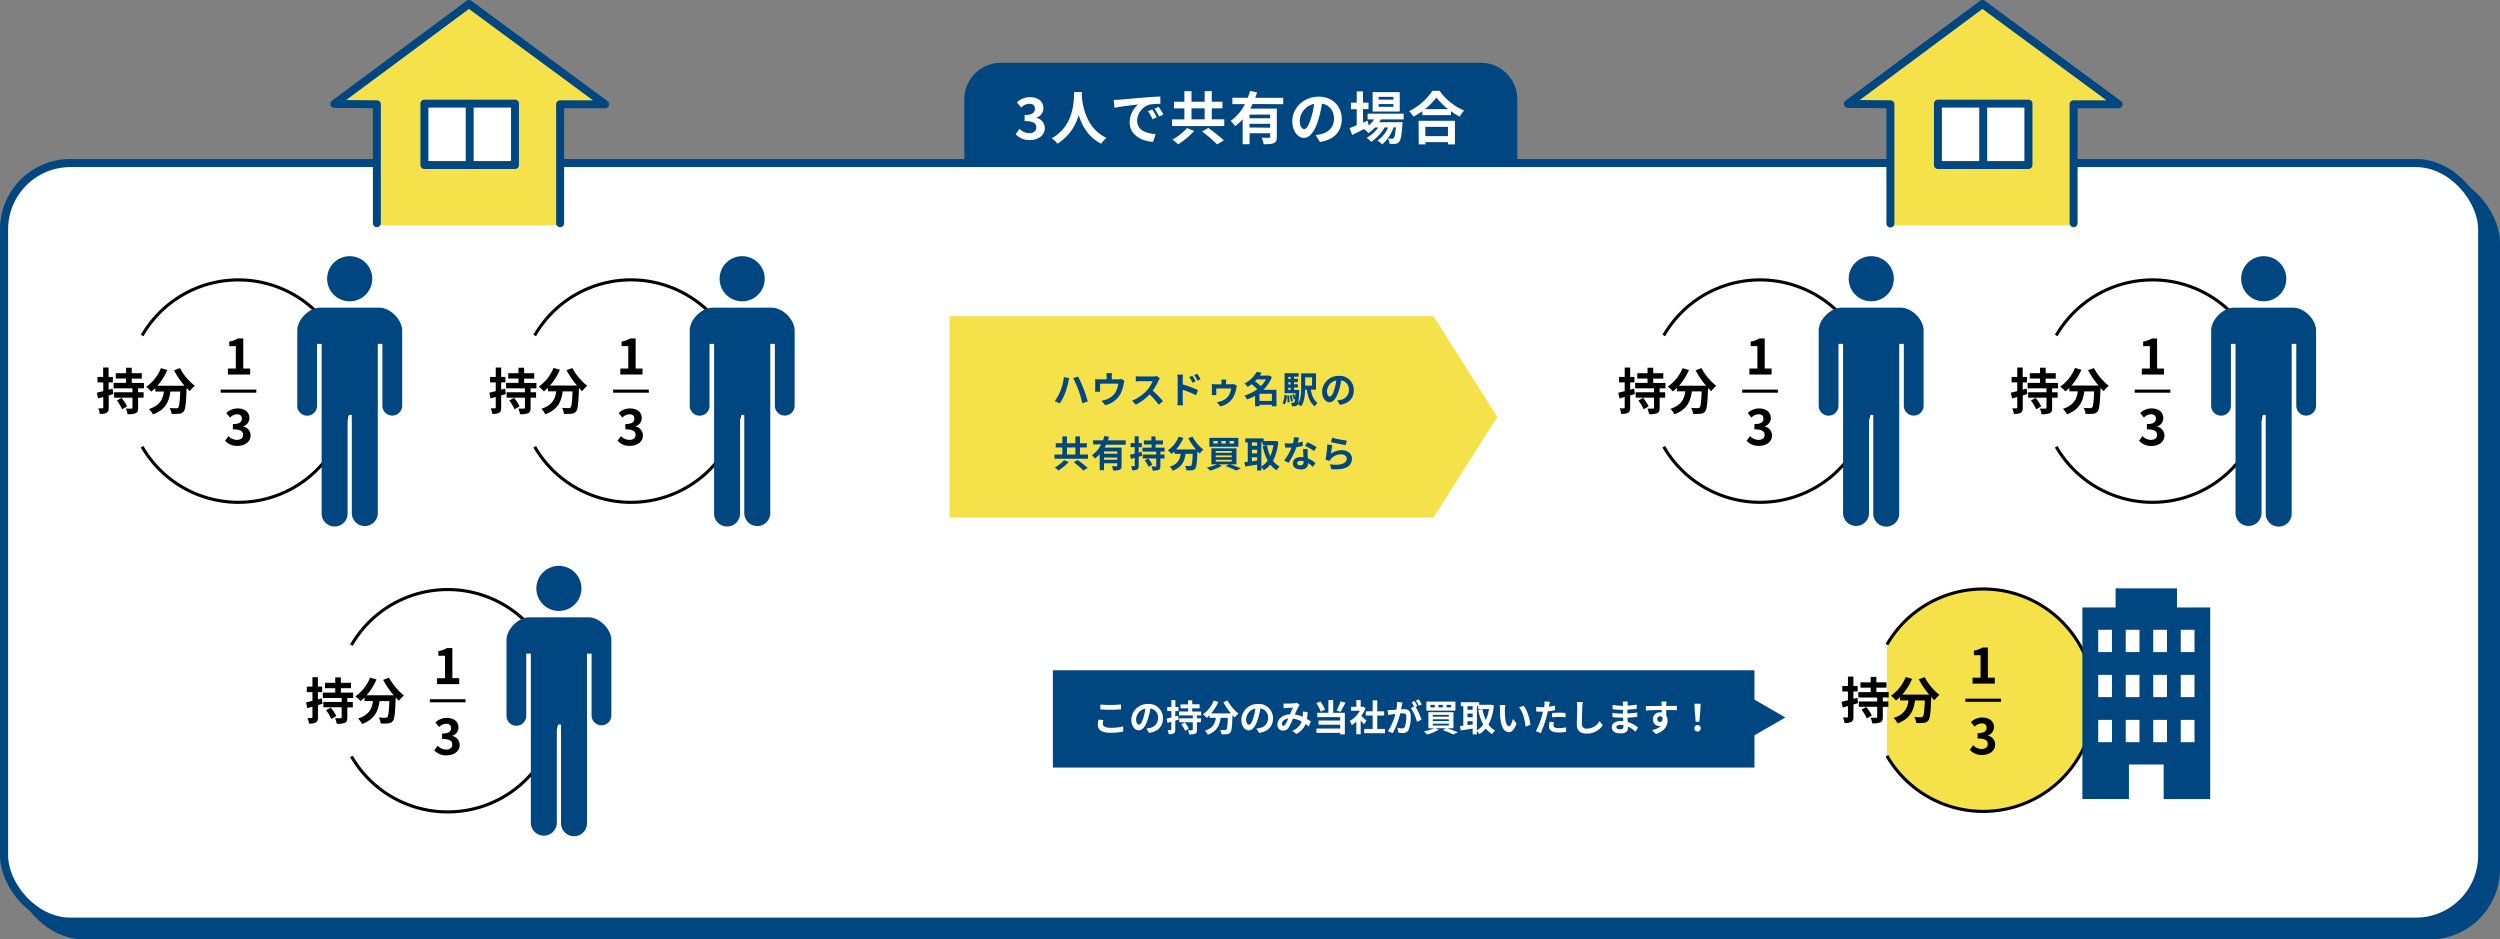<svg xmlns="http://www.w3.org/2000/svg" viewBox="0 0 1090.59 409.8"><rect x="0" y="0" width="1090.59" height="409.8" fill="#808080" stroke="none"/><defs><style>.cls-1,.cls-2{fill:#004680;}.cls-2,.cls-3{stroke:#004680;stroke-width:3.54px;}.cls-2,.cls-3,.cls-6,.cls-7{stroke-miterlimit:10;}.cls-3,.cls-5{fill:#fff;}.cls-4,.cls-7{fill:#f5e149;}.cls-6{fill:none;}.cls-6,.cls-7{stroke:#000;stroke-width:1.36px;}</style></defs><g id="レイヤー_2" data-name="レイヤー 2"><g id="レイヤー_1-2" data-name="レイヤー 1"><path class="cls-1" d="M436.57,27.41H646a15.9,15.9,0,0,1,15.9,15.9V74a0,0,0,0,1,0,0H420.67a0,0,0,0,1,0,0V43.31A15.9,15.9,0,0,1,436.57,27.41Z"/><rect class="cls-2" x="7.77" y="77.08" width="1081.05" height="330.95" rx="28.95"/><rect class="cls-3" x="1.77" y="71.12" width="1081.05" height="330.95" rx="28.95"/><polygon class="cls-4" points="625.35 225.74 414.2 225.74 414.2 137.95 625.35 137.95 653.2 181.85 625.35 225.74"/><path d="M49.43,171.89c-.67.2-1.35.42-2,.61v5.3c0,1.2-.21,1.84-.89,2.25a5.54,5.54,0,0,1-3,.48,9,9,0,0,0-.67-2.4c.8,0,1.54,0,1.81,0s.37-.08.37-.37v-4.6l-2.25.65-.57-2.48,2.82-.7v-3.81H42.54v-2.4H45v-4.1h2.37v4.1h1.86v2.4H47.38V170l1.73-.48Zm10.82-2.48v1.72h2.4v2.36h-2.4v4.44c0,1.31-.24,1.95-1.09,2.34a9,9,0,0,1-3.51.41,11.58,11.58,0,0,0-.74-2.44c1,0,2.11,0,2.44,0s.43-.06.43-.37v-4.4h-8v-2.36h8v-1.72H49.56v-2.36H55v-1.89H50.5V162.8H55v-2.37h2.47v2.37h4.4v2.36h-4.4v1.89H62.8v2.36ZM53,173.57a17.25,17.25,0,0,1,2.44,3.71l-2.2,1.26A17.25,17.25,0,0,0,51,174.73Z"/><path d="M78.48,160.56A25.1,25.1,0,0,0,85,168.32a12.53,12.53,0,0,0-2.21,2.33c-.45-.41-.91-.89-1.39-1.39v.15c-.24,6.58-.5,9.16-1.27,10.07a2.62,2.62,0,0,1-2,1,21,21,0,0,1-3.29.06A6.47,6.47,0,0,0,74,178c1.2.08,2.33.11,2.87.11a1,1,0,0,0,.88-.31c.43-.46.67-2.4.87-7h-4.3c-.54,4.19-2,7.92-7.61,10A8.44,8.44,0,0,0,65,178.44c4.93-1.6,6.06-4.45,6.5-7.64H67.77v-1.52A15.71,15.71,0,0,1,66,170.85a15.8,15.8,0,0,0-2.22-2.1,18.12,18.12,0,0,0,6.43-8.15l2.79.81a26.3,26.3,0,0,1-4.32,6.86H80.49a36.45,36.45,0,0,1-4.56-6.69Z"/><path class="cls-1" d="M464.1,164.48l2.34.48c-.13.47-.32,1.25-.39,1.6a35.9,35.9,0,0,1-1.36,4.82,23.16,23.16,0,0,1-2.35,4.58L460.1,175a20.51,20.51,0,0,0,2.48-4.45A22.86,22.86,0,0,0,464.1,164.48Zm4.06.48,2.13-.69c.66,1.25,1.76,3.72,2.37,5.25s1.41,4,1.86,5.59l-2.37.77a50.87,50.87,0,0,0-1.66-5.65A45.68,45.68,0,0,0,468.16,165Z"/><path class="cls-1" d="M485,164.24v1.24h2.79a3.72,3.72,0,0,0,1.32-.18l1.4.85a9.57,9.57,0,0,0-.32,1.28,15.35,15.35,0,0,1-1.49,4.53,10.17,10.17,0,0,1-6.53,4.8l-1.67-1.92a13,13,0,0,0,2.26-.63,7.77,7.77,0,0,0,3.63-2.73,9.44,9.44,0,0,0,1.43-4.12h-7.94v2.34a11.24,11.24,0,0,0,.05,1.19H477.7a11.8,11.8,0,0,0,.08-1.35v-2.77a10.8,10.8,0,0,0-.08-1.37,14,14,0,0,0,1.63.08h3.43v-1.24a8.1,8.1,0,0,0-.13-1.47h2.46A11.54,11.54,0,0,0,485,164.24Z"/><path class="cls-1" d="M505.37,166a23.42,23.42,0,0,1-2.52,4.4,44.69,44.69,0,0,1,4.47,4.58l-1.83,1.58a36.27,36.27,0,0,0-4-4.53,21.23,21.23,0,0,1-6,4.5l-1.65-1.73a18,18,0,0,0,6.57-4.59,12.52,12.52,0,0,0,2.38-3.92h-5.43c-.67,0-1.55.09-1.88.11v-2.28a16.2,16.2,0,0,0,1.88.12H503a5.77,5.77,0,0,0,1.64-.21l1.32,1A6.58,6.58,0,0,0,505.37,166Z"/><path class="cls-1" d="M513.75,165.35a11.54,11.54,0,0,0-.16-1.94h2.49a18.39,18.39,0,0,0-.14,1.94v2.33a55.41,55.41,0,0,1,6.69,2.5l-.9,2.23a43.08,43.08,0,0,0-5.79-2.39v4.53c0,.45.08,1.57.16,2.23h-2.51a18.58,18.58,0,0,0,.16-2.23Zm7.84,1-1.39.62a14.06,14.06,0,0,0-1.41-2.48l1.34-.56A28.25,28.25,0,0,1,521.59,166.36Zm2.14-.93-1.34.65a14.9,14.9,0,0,0-1.49-2.4l1.33-.62A20.63,20.63,0,0,1,523.73,165.43Z"/><path class="cls-1" d="M534.84,166.79v.85h2.22a3.59,3.59,0,0,0,1.12-.12l1.39.74a7.48,7.48,0,0,0-.24,1.09,13.52,13.52,0,0,1-1.36,4,8.58,8.58,0,0,1-5.6,3.92l-1.58-1.79a13,13,0,0,0,2-.53,6.45,6.45,0,0,0,3.07-2.19,7.12,7.12,0,0,0,1.2-3.3h-6.48v1.88c0,.28,0,.7.05,1h-2c0-.32.06-.72.06-1.08v-2.43c0-.3-.06-.94-.1-1.26.43,0,1,.08,1.54.08h2.74v-.85a5.92,5.92,0,0,0-.12-1.19h2.25A8.28,8.28,0,0,0,534.84,166.79Z"/><path class="cls-1" d="M556.84,177.24h-2v-.64h-5.42v.62h-1.91v-4.54a21,21,0,0,1-3.53,1.57,6.17,6.17,0,0,0-1.11-1.7,17.88,17.88,0,0,0,5.6-2.77,22.28,22.28,0,0,0-2.45-2.21,17.19,17.19,0,0,1-1.77,1.22,6.4,6.4,0,0,0-1.35-1.49,12.8,12.8,0,0,0,5.32-5.09l2.14.4c-.24.42-.51.83-.8,1.25h3.63l.33-.1,1.31.69a14.8,14.8,0,0,1-3.72,5.59h5.72Zm-8.58-11.72c-.26.28-.51.55-.79.82a21.67,21.67,0,0,1,2.55,2.11,12.19,12.19,0,0,0,2.22-2.93Zm6.59,9.37v-3.12h-5.42v3.12Z"/><path class="cls-1" d="M559.46,175.88a7.63,7.63,0,0,0,.85-3.63l1.05.19a8,8,0,0,1-.93,4Zm7.3-5.75s0,.44,0,.64c-.16,3.84-.35,5.37-.73,5.85a1.4,1.4,0,0,1-1,.56,7.91,7.91,0,0,1-1.44,0,4.17,4.17,0,0,0-.4-1.48c.44,0,.81,0,1,0a.46.46,0,0,0,.44-.19,3.71,3.71,0,0,0,.32-1.44l-.5.19a9.18,9.18,0,0,0-.74-2.08l.77-.25a13.51,13.51,0,0,1,.55,1.29c0-.48.06-1,.09-1.69h-4.74v-8.74h6.12v1.53h-2v.93h1.69v1.44h-1.69v.95h1.69v1.42h-1.69v1Zm-4.42,2.39a16,16,0,0,1,.17,2.94l-.88.12a19,19,0,0,0-.11-3ZM562,164.4v.93h1v-.93Zm1,2.37h-1v.95h1Zm-1,3.36h1v-1h-1Zm1.44,2.23a12.53,12.53,0,0,1,.54,2.58l-.85.16a12.93,12.93,0,0,0-.49-2.6Zm8.35-2.39c.47,2.53,1.36,4.69,3,5.77a6.31,6.31,0,0,0-1.24,1.53c-2-1.45-2.94-4-3.47-7.3h-.75c-.05,2.42-.37,5.38-1.68,7.3a6.91,6.91,0,0,0-1.52-.94c1.36-2,1.47-5,1.47-7.33v-6.15h6.48V170Zm-2.42-5.36v3.63h3v-3.63Z"/><path class="cls-1" d="M584.52,176.6l-1.2-1.91a12.9,12.9,0,0,0,1.48-.25,4.34,4.34,0,0,0,3.65-4.29,4,4,0,0,0-3.36-4.23,30.8,30.8,0,0,1-1,4.34c-1,3.23-2.33,5.22-4.08,5.22s-3.25-1.95-3.25-4.66a7.11,7.11,0,0,1,7.35-6.85,6.09,6.09,0,0,1,6.46,6.24C590.61,173.59,588.55,176,584.52,176.6ZM580.11,173c.68,0,1.3-1,2-3.17a24.06,24.06,0,0,0,.85-3.87,5,5,0,0,0-4.07,4.64C578.85,172.23,579.49,173,580.11,173Z"/><path class="cls-1" d="M474.61,198.28v1.85H460v-1.85h3.44V195.2h-2.88v-1.84h2.88v-3h2v3h3.68v-3h2v3h3v1.84h-3v3.08Zm-8.41,3.25a20.78,20.78,0,0,1-4.5,3.73,12.74,12.74,0,0,0-1.57-1.33,14.5,14.5,0,0,0,4.05-3.19Zm-.74-3.25h3.68V195.2h-3.68Zm4.69,2.41a47.22,47.22,0,0,1,4.35,3.45l-1.89,1.12a37.23,37.23,0,0,0-4.21-3.62Z"/><path class="cls-1" d="M482.5,194a12.58,12.58,0,0,1-.64,1.27h7.41v7.91c0,.94-.18,1.45-.83,1.74a7.17,7.17,0,0,1-2.84.32,7.82,7.82,0,0,0-.57-1.84c.81,0,1.74,0,2,0s.36-.1.36-.32v-1h-5.78v3.05h-1.88v-7a11.07,11.07,0,0,1-2.12,1.87,10.65,10.65,0,0,0-1.25-1.45,12.43,12.43,0,0,0,4-4.68h-3.51v-1.79h4.31a17.47,17.47,0,0,0,.63-1.94l2,.45c-.16.5-.32,1-.51,1.49h7.81V194Zm4.91,2.93h-5.78v1h5.78Zm0,3.65v-1h-5.78v1Z"/><path class="cls-1" d="M498.26,198.79l-1.51.45v3.89c0,.88-.16,1.34-.65,1.65a4.15,4.15,0,0,1-2.2.35,6.14,6.14,0,0,0-.49-1.76,11.92,11.92,0,0,0,1.33,0c.19,0,.27-.06.27-.27v-3.38l-1.65.48-.42-1.82,2.07-.51v-2.8H493.2v-1.76H495v-3h1.74v3h1.36v1.76h-1.36v2.35l1.27-.35ZM506.2,197v1.27H508V200H506.2v3.26c0,1-.18,1.43-.8,1.72a6.67,6.67,0,0,1-2.58.3,8.36,8.36,0,0,0-.54-1.79c.72,0,1.55,0,1.79,0s.32,0,.32-.27V200H498.5v-1.73h5.89V197h-6v-1.72h4v-1.4H499v-1.73h3.28v-1.74h1.81v1.74h3.24v1.73h-3.24v1.4h3.94V197ZM500.88,200a12.29,12.29,0,0,1,1.8,2.72l-1.62.93a12.65,12.65,0,0,0-1.68-2.8Z"/><path class="cls-1" d="M520.21,190.47a18.35,18.35,0,0,0,4.76,5.69,8.82,8.82,0,0,0-1.62,1.72c-.34-.31-.67-.66-1-1V197c-.18,4.84-.37,6.73-.93,7.4a2,2,0,0,1-1.46.75,16.25,16.25,0,0,1-2.42,0,4.47,4.47,0,0,0-.62-1.92c.88.06,1.71.08,2.11.08a.74.74,0,0,0,.64-.22c.32-.34.5-1.77.64-5.11h-3.15c-.4,3.07-1.44,5.81-5.59,7.36a6.47,6.47,0,0,0-1.26-1.76c3.62-1.17,4.45-3.26,4.77-5.6h-2.71v-1.12a11.36,11.36,0,0,1-1.28,1.15,11.92,11.92,0,0,0-1.63-1.54,13.24,13.24,0,0,0,4.72-6l2.05.59a18.94,18.94,0,0,1-3.17,5h8.64a27.27,27.27,0,0,1-3.34-4.91Z"/><path class="cls-1" d="M536.66,202.57c1.7.54,3.54,1.25,4.66,1.74l-2.07.95a33.62,33.62,0,0,0-4.49-1.86l1.29-.83h-4.46l1.39.62a20.05,20.05,0,0,1-5.11,2.11,13.23,13.23,0,0,0-1.41-1.39,19.66,19.66,0,0,0,4.45-1.34h-2.46v-7h10.93v7Zm3.57-7.69H527.58V191h12.65Zm-9-2.51h-1.93v1.11h1.93Zm-.9,5.15h7v-.78h-7Zm0,1.93h7v-.8h-7Zm0,1.92h7v-.8h-7Zm4.42-9h-1.94v1.11h1.94Zm3.6,0h-2v1.11h2Z"/><path class="cls-1" d="M557.62,192.58a21.19,21.19,0,0,1-2.3,8.39,8.67,8.67,0,0,0,2.9,2.59,6.68,6.68,0,0,0-1.32,1.57,10.09,10.09,0,0,1-2.75-2.45,11.13,11.13,0,0,1-2.85,2.45,7.12,7.12,0,0,0-1.06-1.39v1.5H548.4v-2.56c-1.84.32-3.71.61-5.18.83l-.37-1.9,1.47-.16V193h-1.09v-1.76h8v1.13h4.78l.32,0Zm-11.49.37v1.52h2.27V193Zm0,4.83h2.27v-1.6h-2.27Zm0,3.44c.74-.09,1.5-.21,2.27-.3v-1.44h-2.27Zm4.11,2.26a8.57,8.57,0,0,0,2.77-2.55,23,23,0,0,1-2.16-6.33l1.83-.37a19.47,19.47,0,0,0,1.47,4.74,18.7,18.7,0,0,0,1.38-4.77H550.8V193h-.56Z"/><path class="cls-1" d="M566.11,193.16a21.75,21.75,0,0,0,2.17-.52l.06,1.86c-.74.19-1.73.4-2.8.56a29.47,29.47,0,0,1-3.43,6.85l-1.93-1a25.2,25.2,0,0,0,3.26-5.65h-.83c-.66,0-1.31,0-2-.06l-.15-1.86a20.42,20.42,0,0,0,2.13.12,14.55,14.55,0,0,0,1.46-.07,13.6,13.6,0,0,0,.43-2.67l2.21.22C566.56,191.47,566.36,192.29,566.11,193.16Zm4.33,4.83c0,.46.06,1.23.09,2a10.4,10.4,0,0,1,3.32,2l-1.08,1.71a13.79,13.79,0,0,0-2.16-1.71v.16c0,1.49-.81,2.64-3.09,2.64-2,0-3.55-.88-3.55-2.64,0-1.57,1.31-2.77,3.54-2.77a10,10,0,0,1,1.1.07c-.06-1.19-.14-2.61-.17-3.59h2A20,20,0,0,0,570.44,198Zm-3.2,5c1.1,0,1.44-.61,1.44-1.49v-.32a6.17,6.17,0,0,0-1.3-.16c-.93,0-1.52.42-1.52,1S566.36,203,567.24,203Zm2.11-8.51,1-1.59a28,28,0,0,1,4,2.18l-1.14,1.68A22.42,22.42,0,0,0,569.35,194.52Z"/><path class="cls-1" d="M580.61,197.93a7.82,7.82,0,0,1,4.72-1.53c2.8,0,4.44,1.73,4.44,3.67,0,2.91-2.31,5.15-9,4.59l-.6-2.09c4.8.65,7.34-.52,7.34-2.55,0-1-1-1.81-2.38-1.81a5.72,5.72,0,0,0-4.45,1.89,4,4,0,0,0-.6.93l-1.84-.46a58.78,58.78,0,0,0,.8-6.69l2.15.3C581,195.06,580.72,197,580.61,197.93Zm6.92-5.72-.48,1.95c-1.62-.2-5.19-1-6.44-1.28l.51-1.92A48.87,48.87,0,0,0,587.53,192.21Z"/><polygon class="cls-4" points="245.29 98.3 245.29 46.41 264.91 46.41 205.51 2.66 146.79 46.25 165.37 46.41 165.37 98.3 245.29 98.3"/><path class="cls-1" d="M244.34,99.11a1.74,1.74,0,0,1-1.73-1.74V45.49a1.73,1.73,0,0,1,1.73-1.73h14.35L204.57,3.89,151,43.64l13.42.12a1.72,1.72,0,0,1,1.71,1.73V97.37a1.73,1.73,0,1,1-3.46,0V47.2l-16.86-.14a1.74,1.74,0,0,1-1-3.13L203.53.34a1.74,1.74,0,0,1,2.06,0L265,44.09a1.73,1.73,0,0,1-1,3.13H246.08V97.37A1.74,1.74,0,0,1,244.34,99.11Z"/><rect class="cls-5" x="185.15" y="45.21" width="39.51" height="26.77"/><path class="cls-1" d="M224.66,73.71H185.15A1.74,1.74,0,0,1,183.41,72V45.21a1.73,1.73,0,0,1,1.74-1.73h39.51a1.72,1.72,0,0,1,1.73,1.73V72A1.73,1.73,0,0,1,224.66,73.71Zm-37.78-3.46h36.05V46.94H186.88Z"/><path class="cls-1" d="M204.9,73.55a1.73,1.73,0,0,1-1.73-1.73V45.72a1.73,1.73,0,1,1,3.46,0v26.1A1.72,1.72,0,0,1,204.9,73.55Z"/><path d="M98.19,192.25l1.5-2a5.16,5.16,0,0,0,3.6,1.65c1.63,0,2.75-.78,2.75-2.13,0-1.53-.94-2.47-4.45-2.47V185c3,0,3.92-1,3.92-2.33s-.78-1.94-2.16-1.94a4.4,4.4,0,0,0-3,1.44l-1.63-2a7.16,7.16,0,0,1,4.84-2c3.12,0,5.23,1.52,5.23,4.23a3.73,3.73,0,0,1-2.68,3.55v.11a4,4,0,0,1,3.2,3.88c0,2.88-2.59,4.56-5.67,4.56A6.83,6.83,0,0,1,98.19,192.25Z"/><path d="M99.41,160.78h3.46V151H100v-2a10.15,10.15,0,0,0,3.75-1.35h2.38v13.13h3v2.59h-9.7Z"/><line class="cls-6" x1="96.26" y1="170.63" x2="111.82" y2="170.63"/><path class="cls-6" d="M62,146.34a48.51,48.51,0,1,1,0,48.55"/><path class="cls-1" d="M152.55,131.44a9.84,9.84,0,1,0-9.84-9.83A9.83,9.83,0,0,0,152.55,131.44Z"/><path class="cls-1" d="M165.47,134.22H139.63c-4.77,0-9.95,5.18-9.95,9.95v33.05a4.32,4.32,0,0,0,8.63,0V150h2v73.77a5.67,5.67,0,1,0,11.33,0V181h1.83v42.81a5.67,5.67,0,0,0,11.34,0V150h2v27.18a4.32,4.32,0,0,0,8.63,0V144.17C175.42,139.4,170.23,134.22,165.47,134.22Z"/><path d="M220.64,171.89c-.67.2-1.35.42-2,.61v5.3c0,1.2-.21,1.84-.89,2.25a5.54,5.54,0,0,1-3,.48,9,9,0,0,0-.67-2.4c.8,0,1.55,0,1.81,0s.37-.08.37-.37v-4.6l-2.25.65-.57-2.48,2.82-.7v-3.81h-2.47v-2.4h2.47v-4.1h2.37v4.1h1.86v2.4h-1.86V170l1.73-.48Zm10.82-2.48v1.72h2.4v2.36h-2.4v4.44c0,1.31-.24,1.95-1.09,2.34a9,9,0,0,1-3.51.41,11.58,11.58,0,0,0-.74-2.44c1,0,2.11,0,2.44,0s.43-.06.43-.37v-4.4h-8v-2.36h8v-1.72h-8.22v-2.36h5.41v-1.89h-4.47V162.8h4.47v-2.37h2.47v2.37h4.4v2.36h-4.4v1.89H234v2.36Zm-7.24,4.16a16.53,16.53,0,0,1,2.44,3.71l-2.2,1.26a17.25,17.25,0,0,0-2.29-3.81Z"/><path d="M249.69,160.56a25.1,25.1,0,0,0,6.48,7.76,12.53,12.53,0,0,0-2.21,2.33c-.45-.41-.91-.89-1.39-1.39v.15c-.24,6.58-.5,9.16-1.27,10.07a2.62,2.62,0,0,1-2,1,21,21,0,0,1-3.29.06,6.32,6.32,0,0,0-.85-2.61c1.2.08,2.33.11,2.88.11a1,1,0,0,0,.87-.31c.43-.46.67-2.4.87-7h-4.3c-.54,4.19-2,7.92-7.61,10a8.44,8.44,0,0,0-1.72-2.39c4.93-1.6,6.06-4.45,6.5-7.64H239v-1.52a16.74,16.74,0,0,1-1.75,1.57,15.8,15.8,0,0,0-2.22-2.1,18.12,18.12,0,0,0,6.43-8.15l2.79.81a26,26,0,0,1-4.32,6.86H251.7a36.45,36.45,0,0,1-4.56-6.69Z"/><path d="M269.4,192.25l1.5-2a5.16,5.16,0,0,0,3.6,1.65c1.63,0,2.75-.78,2.75-2.13,0-1.53-.94-2.47-4.45-2.47V185c3,0,3.92-1,3.92-2.33s-.78-1.94-2.16-1.94a4.4,4.4,0,0,0-3.05,1.44l-1.63-2a7.16,7.16,0,0,1,4.84-2c3.12,0,5.23,1.52,5.23,4.23a3.73,3.73,0,0,1-2.68,3.55v.11a4,4,0,0,1,3.2,3.88c0,2.88-2.59,4.56-5.67,4.56A6.83,6.83,0,0,1,269.4,192.25Z"/><path d="M270.62,160.78h3.46V151h-2.92v-2a10.15,10.15,0,0,0,3.75-1.35h2.38v13.13h3v2.59h-9.7Z"/><line class="cls-6" x1="267.47" y1="170.63" x2="283.04" y2="170.63"/><path class="cls-6" d="M233.25,146.34a48.52,48.52,0,1,1,0,48.55"/><path class="cls-1" d="M323.76,131.44a9.84,9.84,0,1,0-9.84-9.83A9.83,9.83,0,0,0,323.76,131.44Z"/><path class="cls-1" d="M336.68,134.22H310.84c-4.76,0-9.95,5.18-9.95,9.95v33.05a4.32,4.32,0,0,0,8.63,0V150h2v73.77a5.67,5.67,0,1,0,11.33,0V181h1.83v42.81a5.67,5.67,0,0,0,11.34,0V150h2v27.18a4.32,4.32,0,0,0,8.63,0V144.17C346.63,139.4,341.44,134.22,336.68,134.22Z"/><path d="M140.7,307c-.68.19-1.36.41-2,.61v5.3c0,1.19-.22,1.83-.9,2.24a5.42,5.42,0,0,1-3,.48,9,9,0,0,0-.68-2.4,14,14,0,0,0,1.81,0c.26,0,.37-.08.37-.37v-4.6l-2.25.66-.56-2.49,2.81-.7v-3.81h-2.46v-2.4h2.46v-4.1h2.38v4.1h1.85v2.4h-1.85v3.2l1.72-.48Zm10.81-2.49v1.72h2.4v2.36h-2.4V313c0,1.3-.24,1.94-1.09,2.33a9,9,0,0,1-3.51.41,11.58,11.58,0,0,0-.74-2.44c1,.05,2.11.05,2.44,0s.44-.06.44-.37v-4.4h-8V306.2h8v-1.72h-8.22v-2.35h5.41v-1.9h-4.48v-2.36h4.48V295.5h2.46v2.37h4.4v2.36h-4.4v1.9h5.36v2.35Zm-7.24,4.17a16.49,16.49,0,0,1,2.44,3.7l-2.2,1.27a16.92,16.92,0,0,0-2.29-3.82Z"/><path d="M169.74,295.63a25.12,25.12,0,0,0,6.48,7.76,12.46,12.46,0,0,0-2.2,2.33c-.46-.41-.92-.89-1.4-1.39v.15c-.24,6.59-.5,9.16-1.26,10.07a2.65,2.65,0,0,1-2,1,20.93,20.93,0,0,1-3.29.06,6.17,6.17,0,0,0-.85-2.61c1.2.09,2.33.11,2.88.11a1,1,0,0,0,.87-.31c.44-.46.68-2.4.87-6.95h-4.29c-.55,4.18-2,7.91-7.61,10a8.66,8.66,0,0,0-1.73-2.4c4.93-1.59,6.07-4.45,6.5-7.63H159v-1.53a16.74,16.74,0,0,1-1.75,1.57,15.17,15.17,0,0,0-2.22-2.09,18.15,18.15,0,0,0,6.43-8.16l2.79.81a26.33,26.33,0,0,1-4.31,6.87h11.77a37.38,37.38,0,0,1-4.56-6.7Z"/><path d="M189.45,327.33l1.5-2a5.13,5.13,0,0,0,3.6,1.66c1.64,0,2.75-.79,2.75-2.14,0-1.53-.94-2.47-4.45-2.47V320c3,0,3.93-1,3.93-2.33s-.79-1.94-2.16-1.94a4.38,4.38,0,0,0-3.05,1.44l-1.64-2a7.19,7.19,0,0,1,4.84-2c3.12,0,5.23,1.53,5.23,4.23a3.73,3.73,0,0,1-2.68,3.55v.11a4,4,0,0,1,3.21,3.88c0,2.88-2.6,4.56-5.67,4.56A6.88,6.88,0,0,1,189.45,327.33Z"/><path d="M190.67,295.85h3.47v-9.79h-2.92v-2a10.47,10.47,0,0,0,3.75-1.36h2.37v13.13h3v2.6h-9.7Z"/><line class="cls-6" x1="187.52" y1="305.7" x2="203.09" y2="305.7"/><path class="cls-6" d="M153.31,281.41a48.5,48.5,0,1,1,0,48.56"/><path class="cls-1" d="M243.81,266.51a9.83,9.83,0,1,0-9.83-9.83A9.83,9.83,0,0,0,243.81,266.51Z"/><path class="cls-1" d="M256.73,269.29H230.89c-4.76,0-9.94,5.18-9.94,9.95v33.05a4.31,4.31,0,1,0,8.62,0V285.12h2v73.76a5.67,5.67,0,0,0,11.34,0V316.07h1.83v42.81a5.67,5.67,0,1,0,11.33,0V285.12h2v27.17a4.32,4.32,0,0,0,8.63,0V279.24C266.68,274.47,261.5,269.29,256.73,269.29Z"/><polygon class="cls-4" points="905.54 98.3 905.54 46.41 925.15 46.41 865.76 2.66 807.04 46.25 825.61 46.41 825.61 98.3 905.54 98.3"/><path class="cls-1" d="M904.59,99.11a1.74,1.74,0,0,1-1.74-1.74V45.49a1.73,1.73,0,0,1,1.74-1.73h14.34L864.81,3.89,811.27,43.64l13.41.12a1.73,1.73,0,0,1,1.72,1.73V97.37a1.74,1.74,0,1,1-3.47,0V47.2l-16.86-.14a1.74,1.74,0,0,1-1-3.13L863.78.34a1.74,1.74,0,0,1,2.06,0l59.39,43.75a1.75,1.75,0,0,1,.62,1.94,1.73,1.73,0,0,1-1.65,1.19H906.32V97.37A1.74,1.74,0,0,1,904.59,99.11Z"/><rect class="cls-5" x="845.39" y="45.21" width="39.51" height="26.77"/><path class="cls-1" d="M884.9,73.71H845.39A1.73,1.73,0,0,1,843.66,72V45.21a1.72,1.72,0,0,1,1.73-1.73H884.9a1.72,1.72,0,0,1,1.73,1.73V72A1.73,1.73,0,0,1,884.9,73.71Zm-37.78-3.46h36V46.94h-36Z"/><path class="cls-1" d="M865.15,73.55a1.73,1.73,0,0,1-1.74-1.73V45.72a1.74,1.74,0,0,1,3.47,0v26.1A1.73,1.73,0,0,1,865.15,73.55Z"/><path class="cls-7" d="M823.15,281.18a48.51,48.51,0,1,1,0,48.55"/><path d="M713.19,171.89c-.68.2-1.36.42-2.05.61v5.3c0,1.2-.22,1.84-.9,2.25a5.54,5.54,0,0,1-3,.48,8.61,8.61,0,0,0-.67-2.4c.81,0,1.55,0,1.81,0s.37-.08.37-.37v-4.6l-2.25.65-.56-2.48,2.81-.7v-3.81H706.3v-2.4h2.46v-4.1h2.38v4.1H713v2.4h-1.85V170l1.72-.48ZM724,169.41v1.72h2.4v2.36H724v4.44c0,1.31-.24,1.95-1.09,2.34a9,9,0,0,1-3.51.41,11.58,11.58,0,0,0-.74-2.44c1,0,2.11,0,2.44,0s.44-.06.44-.37v-4.4h-8v-2.36h8v-1.72h-8.22v-2.36h5.4v-1.89h-4.47V162.8h4.47v-2.37h2.47v2.37h4.4v2.36h-4.4v1.89h5.36v2.36Zm-7.24,4.16a16.53,16.53,0,0,1,2.44,3.71l-2.2,1.26a16.87,16.87,0,0,0-2.29-3.81Z"/><path d="M742.23,160.56a25.24,25.24,0,0,0,6.48,7.76,12.16,12.16,0,0,0-2.2,2.33c-.46-.41-.92-.89-1.4-1.39v.15c-.24,6.58-.5,9.16-1.26,10.07a2.65,2.65,0,0,1-2,1,20.93,20.93,0,0,1-3.29.06,6.17,6.17,0,0,0-.85-2.61c1.2.08,2.33.11,2.88.11a1,1,0,0,0,.87-.31c.44-.46.68-2.4.87-7h-4.29c-.55,4.19-2,7.92-7.61,10a8.48,8.48,0,0,0-1.73-2.39c4.93-1.6,6.07-4.45,6.5-7.64h-3.68v-1.52a16.74,16.74,0,0,1-1.75,1.57,15.8,15.8,0,0,0-2.22-2.1A18.12,18.12,0,0,0,734,160.6l2.79.81a26,26,0,0,1-4.32,6.86h11.78a37,37,0,0,1-4.56-6.69Z"/><path d="M761.94,192.25l1.5-2a5.16,5.16,0,0,0,3.6,1.65c1.64,0,2.75-.78,2.75-2.13,0-1.53-.94-2.47-4.45-2.47V185c3,0,3.93-1,3.93-2.33s-.79-1.94-2.16-1.94a4.4,4.4,0,0,0-3.06,1.44l-1.63-2a7.18,7.18,0,0,1,4.84-2c3.12,0,5.23,1.52,5.23,4.23a3.73,3.73,0,0,1-2.68,3.55v.11a4,4,0,0,1,3.21,3.88c0,2.88-2.6,4.56-5.67,4.56A6.85,6.85,0,0,1,761.94,192.25Z"/><path d="M763.16,160.78h3.47V151h-2.92v-2a10.29,10.29,0,0,0,3.75-1.35h2.37v13.13h3v2.59h-9.7Z"/><line class="cls-6" x1="760.01" y1="170.63" x2="775.58" y2="170.63"/><path class="cls-6" d="M725.8,146.34a48.51,48.51,0,1,1,0,48.55"/><path class="cls-1" d="M816.3,131.44a9.84,9.84,0,1,0-9.83-9.83A9.84,9.84,0,0,0,816.3,131.44Z"/><path class="cls-1" d="M829.22,134.22H803.38c-4.76,0-10,5.18-10,9.95v33.05a4.32,4.32,0,0,0,8.63,0V150h2v73.77a5.67,5.67,0,1,0,11.34,0V181h1.83v42.81a5.67,5.67,0,1,0,11.33,0V150h2v27.18a4.32,4.32,0,0,0,8.63,0V144.17C839.17,139.4,834,134.22,829.22,134.22Z"/><path d="M884.4,171.89c-.68.2-1.36.42-2,.61v5.3c0,1.2-.22,1.84-.9,2.25a5.52,5.52,0,0,1-3,.48,9,9,0,0,0-.68-2.4c.81,0,1.55,0,1.81,0s.37-.08.37-.37v-4.6l-2.25.65-.56-2.48,2.81-.7v-3.81h-2.46v-2.4H880v-4.1h2.38v4.1h1.85v2.4h-1.85V170l1.72-.48Zm10.81-2.48v1.72h2.4v2.36h-2.4v4.44c0,1.31-.24,1.95-1.09,2.34a9,9,0,0,1-3.51.41,11.58,11.58,0,0,0-.74-2.44c1,0,2.12,0,2.44,0s.44-.06.44-.37v-4.4h-8v-2.36h8v-1.72h-8.22v-2.36h5.41v-1.89h-4.47V162.8h4.47v-2.37h2.46v2.37h4.4v2.36h-4.4v1.89h5.36v2.36ZM888,173.57a16.53,16.53,0,0,1,2.44,3.71l-2.2,1.26a16.87,16.87,0,0,0-2.29-3.81Z"/><path d="M913.44,160.56a25.24,25.24,0,0,0,6.48,7.76,12.16,12.16,0,0,0-2.2,2.33c-.46-.41-.92-.89-1.4-1.39v.15c-.24,6.58-.5,9.16-1.26,10.07a2.65,2.65,0,0,1-2,1,20.93,20.93,0,0,1-3.29.06,6.17,6.17,0,0,0-.85-2.61c1.2.08,2.33.11,2.88.11a1,1,0,0,0,.87-.31c.44-.46.68-2.4.87-7h-4.29c-.55,4.19-2,7.92-7.61,10a8.48,8.48,0,0,0-1.73-2.39c4.93-1.6,6.07-4.45,6.5-7.64h-3.68v-1.52a16.74,16.74,0,0,1-1.75,1.57,15.8,15.8,0,0,0-2.22-2.1,18.12,18.12,0,0,0,6.43-8.15l2.79.81a26,26,0,0,1-4.32,6.86h11.78a37,37,0,0,1-4.56-6.69Z"/><path d="M933.15,192.25l1.5-2a5.16,5.16,0,0,0,3.6,1.65c1.64,0,2.75-.78,2.75-2.13,0-1.53-.94-2.47-4.45-2.47V185c3,0,3.93-1,3.93-2.33s-.79-1.94-2.16-1.94a4.4,4.4,0,0,0-3.06,1.44l-1.63-2a7.18,7.18,0,0,1,4.84-2c3.12,0,5.23,1.52,5.23,4.23A3.73,3.73,0,0,1,941,186v.11a4,4,0,0,1,3.21,3.88c0,2.88-2.6,4.56-5.67,4.56A6.85,6.85,0,0,1,933.15,192.25Z"/><path d="M934.37,160.78h3.47V151h-2.92v-2a10.29,10.29,0,0,0,3.75-1.35H941v13.13h3v2.59h-9.7Z"/><line class="cls-6" x1="931.22" y1="170.63" x2="946.79" y2="170.63"/><path class="cls-6" d="M897,146.34a48.51,48.51,0,1,1,0,48.55"/><path class="cls-1" d="M987.51,131.44a9.84,9.84,0,1,0-9.83-9.83A9.83,9.83,0,0,0,987.51,131.44Z"/><path class="cls-1" d="M1000.43,134.22H974.59c-4.76,0-10,5.18-10,9.95v33.05a4.32,4.32,0,0,0,8.63,0V150h2v73.77a5.67,5.67,0,0,0,11.34,0V181h1.83v42.81a5.67,5.67,0,1,0,11.33,0V150h2v27.18a4.32,4.32,0,0,0,8.63,0V144.17C1010.38,139.4,1005.2,134.22,1000.43,134.22Z"/><path d="M810.54,306.73c-.68.2-1.36.42-2,.61v5.3c0,1.2-.22,1.83-.9,2.25a5.52,5.52,0,0,1-3,.48,8.8,8.8,0,0,0-.68-2.4c.81,0,1.55,0,1.81,0s.37-.09.37-.37V308l-2.25.65-.56-2.48,2.81-.7v-3.82h-2.46v-2.4h2.46v-4.1h2.38v4.1h1.85v2.4h-1.85v3.21l1.72-.48Zm10.81-2.48V306h2.4v2.35h-2.4v4.45c0,1.31-.24,1.94-1.09,2.33a9,9,0,0,1-3.51.42,11.41,11.41,0,0,0-.74-2.44c1,0,2.11,0,2.44,0s.44-.07.44-.37v-4.41h-8V306h8v-1.72h-8.22v-2.36h5.4V300h-4.46v-2.35h4.46v-2.38h2.47v2.38h4.4V300h-4.4v1.9h5.36v2.36Zm-7.24,4.16a16.53,16.53,0,0,1,2.44,3.71l-2.2,1.26a16.66,16.66,0,0,0-2.29-3.81Z"/><path d="M839.58,295.39a25.12,25.12,0,0,0,6.48,7.76,12.52,12.52,0,0,0-2.2,2.34c-.46-.42-.92-.9-1.4-1.4v.16c-.24,6.58-.5,9.15-1.26,10.07a2.64,2.64,0,0,1-2,1,22,22,0,0,1-3.29.07,6.17,6.17,0,0,0-.85-2.62c1.2.09,2.33.11,2.88.11a1,1,0,0,0,.87-.3c.44-.46.68-2.4.87-7H835.4c-.55,4.19-2,7.92-7.61,10a8.66,8.66,0,0,0-1.73-2.4c4.93-1.59,6.07-4.45,6.5-7.63h-3.68v-1.53a15.68,15.68,0,0,1-1.75,1.57,16.33,16.33,0,0,0-2.22-2.09,18.12,18.12,0,0,0,6.43-8.15l2.79.8a25.94,25.94,0,0,1-4.32,6.87h11.78a37,37,0,0,1-4.56-6.69Z"/><path d="M859.29,327.09l1.5-2a5.13,5.13,0,0,0,3.6,1.66c1.64,0,2.75-.78,2.75-2.14,0-1.52-.94-2.46-4.45-2.46v-2.31c3,0,3.93-1,3.93-2.34s-.79-1.94-2.16-1.94a4.4,4.4,0,0,0-3.05,1.44l-1.64-2a7.19,7.19,0,0,1,4.84-2c3.12,0,5.23,1.53,5.23,4.23a3.74,3.74,0,0,1-2.68,3.56v.11a4,4,0,0,1,3.21,3.88c0,2.88-2.6,4.56-5.67,4.56A6.85,6.85,0,0,1,859.29,327.09Z"/><path d="M860.51,295.62H864v-9.79h-2.92v-2a10.47,10.47,0,0,0,3.75-1.35h2.37v13.13h3v2.59h-9.7Z"/><line class="cls-6" x1="857.36" y1="305.46" x2="872.93" y2="305.46"/><path class="cls-5" d="M443.07,58.52l1.73-2.32a5.9,5.9,0,0,0,4.12,1.9c1.88,0,3.15-.9,3.15-2.45,0-1.75-1.07-2.82-5.1-2.82V50.18c3.4,0,4.5-1.13,4.5-2.68s-.9-2.22-2.47-2.22a5,5,0,0,0-3.5,1.65l-1.88-2.25a8.24,8.24,0,0,1,5.55-2.3c3.57,0,6,1.75,6,4.85a4.28,4.28,0,0,1-3.07,4.07v.13a4.53,4.53,0,0,1,3.67,4.45c0,3.29-3,5.22-6.5,5.22A7.86,7.86,0,0,1,443.07,58.52Z"/><path class="cls-5" d="M472,40.15c0,.4-.05.9-.08,1.43.2,3.45,1.45,14.22,10.78,18.59a9.61,9.61,0,0,0-2.3,2.53c-5.65-2.8-8.45-8-9.85-12.55a21.34,21.34,0,0,1-9.25,12.55,10.24,10.24,0,0,0-2.5-2.38c10-5.52,9.62-16.87,9.8-20.17Z"/><path class="cls-5" d="M488.32,43.48c2.1-.18,6.22-.55,10.8-.93,2.57-.22,5.3-.37,7.07-.45l0,3.2a27,27,0,0,0-4.83.35,7.61,7.61,0,0,0-5.3,7c0,4.12,3.85,5.6,8.1,5.82L503,61.9c-5.25-.35-10.2-3.15-10.2-8.57a10,10,0,0,1,3.72-7.73c-2.35.25-7.44.8-10.34,1.43l-.33-3.43C486.87,43.58,487.85,43.53,488.32,43.48Zm16.32,7.67-1.9.85a18.94,18.94,0,0,0-1.95-3.47l1.85-.78A29.94,29.94,0,0,1,504.64,51.15Zm2.9-1.22-1.87.9a22.45,22.45,0,0,0-2.05-3.38l1.82-.85A35.32,35.32,0,0,1,507.54,49.93Z"/><path class="cls-5" d="M534.07,52.05V55H511.3v-2.9h5.37v-4.8h-4.5V44.38h4.5V39.75h3.1v4.63h5.75V39.75h3.1v4.63h4.67v2.87h-4.67v4.8Zm-13.15,5.07a31.27,31.27,0,0,1-7,5.83,21.28,21.28,0,0,0-2.45-2.08,22.41,22.41,0,0,0,6.32-5Zm-1.15-5.07h5.75v-4.8h-5.75Zm7.32,3.77a72.09,72.09,0,0,1,6.8,5.38L530.94,63a58.68,58.68,0,0,0-6.57-5.65Z"/><path class="cls-5" d="M546.4,45.38c-.3.67-.63,1.32-1,2H557V59.7c0,1.47-.28,2.27-1.3,2.72s-2.4.5-4.43.5a11.91,11.91,0,0,0-.9-2.87c1.28.07,2.73.07,3.15.07s.58-.15.58-.5v-1.5h-9V62.9H542.1V52A18.27,18.27,0,0,1,538.8,55a17.45,17.45,0,0,0-1.95-2.27,19.44,19.44,0,0,0,6.22-7.3H537.6v-2.8h6.72a25.34,25.34,0,0,0,1-3l3.07.7c-.25.78-.5,1.55-.8,2.33h12.2v2.8ZM554.07,50h-9v1.6h9Zm0,5.7V54h-9v1.62Z"/><path class="cls-5" d="M575.79,61.92l-1.87-3a19,19,0,0,0,2.32-.4c3.2-.75,5.7-3,5.7-6.7,0-3.45-1.87-6-5.25-6.6a49.69,49.69,0,0,1-1.5,6.78c-1.49,5-3.65,8.14-6.37,8.14s-5.07-3.05-5.07-7.27c0-5.77,5-10.7,11.47-10.7,6.2,0,10.1,4.3,10.1,9.75C585.32,57.22,582.09,61,575.79,61.92Zm-6.87-5.6c1.05,0,2-1.57,3.05-4.94a37.64,37.64,0,0,0,1.32-6.05A7.86,7.86,0,0,0,567,52.58C567,55.1,568,56.32,568.92,56.32Z"/><path class="cls-5" d="M602.37,52.1c-.2.4-.45.8-.7,1.2h10.15s0,.68-.05,1c-.35,4.87-.75,6.87-1.43,7.59a2.28,2.28,0,0,1-1.65.85,15.07,15.07,0,0,1-2.52,0,5.81,5.81,0,0,0-.68-2.32c.8.07,1.45.07,1.78.07a.87.87,0,0,0,.75-.27c.35-.38.65-1.65.92-4.67h-1A17.91,17.91,0,0,1,603,63a8.3,8.3,0,0,0-2.1-1.65,13.79,13.79,0,0,0,4.65-5.74H604a19.23,19.23,0,0,1-5.84,6.27,8.65,8.65,0,0,0-2-1.75,15.15,15.15,0,0,0,5.09-4.52h-1.47A15.63,15.63,0,0,1,597,58.07a10.8,10.8,0,0,0-2-1.75c-1.8.9-3.6,1.8-5.13,2.55l-1.1-3,3.08-1.23v-7h-2.5V44.8h2.5V39.88h2.75V44.8H597v2.8H594.6v5.9l2-.87.52,2.12a12.08,12.08,0,0,0,2.3-2.65H596.6V49.6h15.72v2.5Zm8.25-3.45H598.79V40.2h11.83Zm-2.75-6.4h-6.45v1.2h6.45Zm0,3.15h-6.45v1.2h6.45Z"/><path class="cls-5" d="M628,39.6a25,25,0,0,0,10.7,8.6,14.59,14.59,0,0,0-1.93,2.68,30.34,30.34,0,0,1-3.82-2.38v1.73H620.47V48.48a35.51,35.51,0,0,1-3.87,2.45,12.2,12.2,0,0,0-1.88-2.43,26.48,26.48,0,0,0,10.18-8.9Zm-9.15,13.1h15.85V63h-3V62h-9.87V63h-2.93Zm12.87-5.1a27.33,27.33,0,0,1-5.12-5.07,25.63,25.63,0,0,1-5,5.07Zm-9.94,7.73V59.4h9.87V55.33Z"/><rect class="cls-1" x="459.3" y="292.4" width="306.06" height="42.44"/><path class="cls-5" d="M481.08,315.74c0,1,1,1.76,3.29,1.76a21.93,21.93,0,0,0,5.61-.64l0,2.26a24.35,24.35,0,0,1-5.55.55c-3.67,0-5.51-1.24-5.51-3.43a10.35,10.35,0,0,1,.32-2.31l2.1.2A5.86,5.86,0,0,0,481.08,315.74Zm3.29-8.21c1.58,0,3.4-.09,4.64-.22v2.13c-1.12.09-3.11.19-4.63.19-1.68,0-3.07-.07-4.37-.18v-2.11A41.59,41.59,0,0,0,484.37,307.53Z"/><path class="cls-5" d="M501.26,319.73l-1.2-1.91a12.73,12.73,0,0,0,1.49-.25,4.34,4.34,0,0,0,3.65-4.29,4,4,0,0,0-3.36-4.23,33.89,33.89,0,0,1-1,4.34c-1,3.23-2.34,5.22-4.08,5.22s-3.25-1.95-3.25-4.66a7.11,7.11,0,0,1,7.34-6.85,6.1,6.1,0,0,1,6.47,6.24C507.36,316.72,505.3,319.1,501.26,319.73Zm-4.4-3.59c.67,0,1.3-1,1.95-3.17a23,23,0,0,0,.85-3.87,5,5,0,0,0-4.06,4.64C495.6,315.36,496.24,316.14,496.86,316.14Z"/><path class="cls-5" d="M514.2,313.92l-1.5.45v3.89c0,.88-.16,1.34-.66,1.65a4.09,4.09,0,0,1-2.19.35,6.52,6.52,0,0,0-.5-1.76,11.91,11.91,0,0,0,1.33,0c.2,0,.28-.06.28-.27v-3.38l-1.65.48-.42-1.82L511,313v-2.8h-1.81v-1.77H511v-3h1.74v3h1.36v1.77H512.7v2.35l1.26-.35Zm7.94-1.83v1.27h1.76v1.73h-1.76v3.26c0,1-.17,1.43-.8,1.72a6.61,6.61,0,0,1-2.57.3,7.86,7.86,0,0,0-.55-1.79c.72,0,1.55,0,1.79,0s.33,0,.33-.27v-3.23h-5.9v-1.73h5.9v-1.27h-6v-1.72h4V309H515v-1.73h3.28V305.5h1.81v1.74h3.23V309h-3.23v1.4H524v1.72Zm-5.31,3.06a12.58,12.58,0,0,1,1.79,2.72l-1.61.93a12.72,12.72,0,0,0-1.69-2.8Z"/><path class="cls-5" d="M535.52,305.6a18.45,18.45,0,0,0,4.75,5.69,8.77,8.77,0,0,0-1.61,1.72c-.34-.31-.68-.66-1-1v.11c-.17,4.84-.37,6.73-.93,7.4a1.93,1.93,0,0,1-1.45.75,16.33,16.33,0,0,1-2.42.05,4.61,4.61,0,0,0-.62-1.92c.88.06,1.71.08,2.11.08a.73.73,0,0,0,.64-.23c.32-.33.49-1.76.64-5.1h-3.15c-.4,3.07-1.45,5.81-5.59,7.36a6.3,6.3,0,0,0-1.27-1.76c3.62-1.17,4.45-3.26,4.77-5.6h-2.7V312a13.41,13.41,0,0,1-1.28,1.15,11.92,11.92,0,0,0-1.63-1.54,13.24,13.24,0,0,0,4.72-6l2,.59a19.46,19.46,0,0,1-3.17,5H537a27.27,27.27,0,0,1-3.34-4.91Z"/><path class="cls-5" d="M549.26,319.73l-1.2-1.91a12.73,12.73,0,0,0,1.49-.25,4.34,4.34,0,0,0,3.65-4.29,4,4,0,0,0-3.36-4.23,33.89,33.89,0,0,1-1,4.34c-1,3.23-2.34,5.22-4.08,5.22s-3.25-1.95-3.25-4.66a7.11,7.11,0,0,1,7.34-6.85,6.1,6.1,0,0,1,6.47,6.24C555.36,316.72,553.29,319.1,549.26,319.73Zm-4.4-3.59c.67,0,1.3-1,1.95-3.17a23,23,0,0,0,.85-3.87,5,5,0,0,0-4.06,4.64C543.6,315.36,544.24,316.14,544.86,316.14Z"/><path class="cls-5" d="M561.28,306.94c.91,0,2.6-.08,3.36-.14a3.67,3.67,0,0,0,1.09-.23l1.28,1a3.57,3.57,0,0,0-.55.68,35.53,35.53,0,0,0-1.6,3.44,14.17,14.17,0,0,1,3.47,1c0-.19,0-.37,0-.54a10.19,10.19,0,0,0,0-1.75l2.1.24a24.84,24.84,0,0,1-.3,3c.67.39,1.24.76,1.71,1.08l-.93,2.22c-.42-.38-.88-.75-1.38-1.12a8,8,0,0,1-4.06,4.34l-1.7-1.39a6.89,6.89,0,0,0,4.07-4,11,11,0,0,0-3.8-1.3,30.56,30.56,0,0,1-1.81,3.84,2.78,2.78,0,0,1-2.49,1.41,2.4,2.4,0,0,1-2.47-2.59c0-2.48,2.26-4.37,5.48-4.51.44-1.06.91-2.15,1.28-2.9-.64,0-2,.08-2.76.13-.32,0-.88.06-1.29.12l-.08-2.06A12.93,12.93,0,0,0,561.28,306.94Zm-1.41,9.64c.32,0,.54-.16.83-.56a18,18,0,0,0,1.3-2.61c-1.8.27-2.8,1.36-2.8,2.37C559.2,316.3,559.5,316.58,559.87,316.58Z"/><path class="cls-5" d="M576.12,310.41a15.22,15.22,0,0,0-1.87-3.68L576,306a14.69,14.69,0,0,1,2,3.61Zm5.46.53h5.09v9.43h-2v-.66H574.27v-1.89h10.37v-1.66h-9.46v-1.84h9.46v-1.47h-10v-1.91h4.86V305.4h2.09Zm5.36-4.42a36.57,36.57,0,0,1-2.2,4l-1.67-.58a23.51,23.51,0,0,0,1.75-4Z"/><path class="cls-5" d="M595,316c-.33-.45-.88-1.09-1.42-1.69v6h-1.89v-5.52a12.6,12.6,0,0,1-2,1.53,7.63,7.63,0,0,0-.89-1.81,11.93,11.93,0,0,0,4.46-4.46h-3.85v-1.73h2.27v-2.94h1.89v2.94h.72l.33-.08,1.08.69a15.21,15.21,0,0,1-1.89,3.42c.77.63,2,1.73,2.33,2Zm9.17,2v1.86h-9.06v-1.86h3.7v-5.86h-3v-1.84h3v-4.79h2v4.79h3v1.84h-3v5.86Z"/><path class="cls-5" d="M611.52,307.77c-.1.48-.23,1.07-.34,1.65.55,0,1-.06,1.35-.06,1.69,0,2.89.75,2.89,3.05a15.67,15.67,0,0,1-.91,5.88,2.55,2.55,0,0,1-2.63,1.47,10.85,10.85,0,0,1-1.92-.22l-.33-2.12a9,9,0,0,0,2,.34,1.17,1.17,0,0,0,1.2-.69,12.73,12.73,0,0,0,.66-4.43c0-1.28-.56-1.46-1.56-1.46-.25,0-.65,0-1.12.07a33.65,33.65,0,0,1-3.26,8.58l-2.08-.84a24.69,24.69,0,0,0,3.25-7.52l-1.38.16c-.46.08-1.3.19-1.79.27l-.19-2.17c.59,0,1.12,0,1.71,0s1.25-.07,2.06-.15a16.06,16.06,0,0,0,.34-3.38l2.38.24C611.71,306.86,611.6,307.37,611.52,307.77Zm6.78.26-.78.33a29.38,29.38,0,0,1,2.61,5.59l-2,.93a18.18,18.18,0,0,0-2.69-6l1.44-.63a18,18,0,0,0-1.09-1.89l1.26-.52A24.85,24.85,0,0,1,618.3,308Zm1.91-.74-1.27.55a17,17,0,0,0-1.29-2.21l1.28-.51A21.1,21.1,0,0,1,620.21,307.29Z"/><path class="cls-5" d="M631.33,317.7c1.69.54,3.53,1.24,4.65,1.74l-2.06.95a33.28,33.28,0,0,0-4.5-1.86l1.3-.83h-4.47l1.4.62a20.2,20.2,0,0,1-5.11,2.11,13.23,13.23,0,0,0-1.41-1.39,19.82,19.82,0,0,0,4.45-1.34h-2.47v-7h10.94v7ZM634.9,310H622.25v-3.93H634.9Zm-9-2.51H624v1.1h1.92Zm-.89,5.15h7v-.78h-7Zm0,1.92h7v-.8h-7Zm0,1.93h7v-.8h-7Zm4.41-9h-1.93v1.1h1.93Zm3.61,0h-2v1.1h2Z"/><path class="cls-5" d="M651.65,307.71a21.35,21.35,0,0,1-2.31,8.39,9,9,0,0,0,2.9,2.59,6.88,6.88,0,0,0-1.31,1.57,10.3,10.3,0,0,1-2.76-2.45,11.08,11.08,0,0,1-2.84,2.45,7.94,7.94,0,0,0-1.06-1.4v1.51h-1.84v-2.56c-1.84.32-3.72.61-5.19.83l-.37-1.9,1.48-.16v-8.5h-1.09v-1.76h8v1.13h4.79l.32-.05Zm-11.49.37v1.52h2.27v-1.52Zm0,4.83h2.27v-1.6h-2.27Zm0,3.44c.73-.09,1.5-.21,2.27-.3v-1.44h-2.27Zm4.11,2.26a8.68,8.68,0,0,0,2.77-2.55,22.31,22.31,0,0,1-2.16-6.33l1.82-.37a19.25,19.25,0,0,0,1.47,4.73,17.71,17.71,0,0,0,1.38-4.77h-4.72v-1.24h-.56Z"/><path class="cls-5" d="M656.49,309.48c0,1,0,2.25.1,3.4.22,2.3.7,3.89,1.71,3.89.75,0,1.39-1.87,1.7-3.16l1.6,2c-1.06,2.78-2.07,3.76-3.35,3.76-1.76,0-3.28-1.59-3.73-5.88-.16-1.47-.17-3.34-.17-4.32a10.4,10.4,0,0,0-.13-1.63l2.46,0A13.32,13.32,0,0,0,656.49,309.48Zm11.11,6.71-2.1.82c-.25-2.58-1.1-6.47-2.85-8.45l2-.66C666.21,309.74,667.42,313.74,667.6,316.19Z"/><path class="cls-5" d="M675.77,307.71c0,.17-.08.38-.12.61.89-.13,1.79-.31,2.67-.52v2a28.58,28.58,0,0,1-3.12.52c-.15.69-.31,1.4-.48,2.05a49.59,49.59,0,0,1-2.55,7.41L670,319a35.1,35.1,0,0,0,2.77-7.2c.11-.43.24-.88.33-1.35-.37,0-.72,0-1,0-.77,0-1.38,0-1.94-.07l0-2a15.22,15.22,0,0,0,2,.13c.46,0,.94,0,1.44,0,.06-.35.11-.66.14-.91a7.68,7.68,0,0,0,0-1.62l2.45.19C676,306.64,675.84,307.36,675.77,307.71Zm1.92,8.69c0,.7.48,1.23,2.2,1.23a19.65,19.65,0,0,0,3.33-.33l-.08,2a24.32,24.32,0,0,1-3.27.23c-2.69,0-4.14-.93-4.14-2.55a11.06,11.06,0,0,1,.28-2.14l1.91.19A5.46,5.46,0,0,0,677.69,316.4Zm2.44-5.52c.91,0,1.87.05,2.81.14l0,1.92a24.94,24.94,0,0,0-2.76-.19,28,28,0,0,0-3.09.16V311C678,311,679.1,310.88,680.13,310.88Z"/><path class="cls-5" d="M690.25,308.41c-.06,1.73-.19,5.32-.19,7.3a1.94,1.94,0,0,0,2.21,2.15,6.39,6.39,0,0,0,5.47-3.27l1.46,1.76a8.28,8.28,0,0,1-7,3.68c-2.62,0-4.32-1.15-4.32-3.89,0-2.14.16-6.35.16-7.73a9.84,9.84,0,0,0-.21-2.16l2.58,0C690.36,307,690.28,307.77,690.25,308.41Z"/><path class="cls-5" d="M710,307.16c0,.16,0,.4,0,.66a32.84,32.84,0,0,0,4-.43l0,1.84c-1.06.13-2.51.27-4.07.35v1.65c1.62-.08,3-.21,4.28-.38l0,1.88c-1.44.16-2.69.28-4.22.32,0,.61.06,1.27.11,1.91a12.63,12.63,0,0,1,4.48,2.42l-1.15,1.79a12.52,12.52,0,0,0-3.24-2.23c0,.23,0,.42,0,.6,0,1.36-1,2.41-3.15,2.41-2.56,0-3.91-1-3.91-2.67s1.49-2.75,4-2.75c.34,0,.68,0,1,0,0-.49-.05-1-.07-1.48h-.83c-.93,0-2.75-.08-3.81-.21V311a28.45,28.45,0,0,0,3.85.3H708c0-.52,0-1.1,0-1.64h-.59a38.1,38.1,0,0,1-3.93-.29l0-1.83a30.08,30.08,0,0,0,3.95.35H708v-.75a6.8,6.8,0,0,0-.09-1.1h2.16A11.31,11.31,0,0,0,710,307.16Zm-3.23,11c.85,0,1.41-.24,1.41-1.16,0-.18,0-.4,0-.69a8.08,8.08,0,0,0-1.31-.11c-1.14,0-1.76.44-1.76,1S705.64,318.14,706.75,318.14Z"/><path class="cls-5" d="M726.86,307.45c0,.13,0,.31,0,.5,1.61,0,3.81,0,4.64,0l0,1.89c-1-.05-2.45-.08-4.62-.08,0,.82,0,1.7,0,2.4a4,4,0,0,1,.58,2.19c0,2.09-1.22,4.74-5.12,5.83l-1.72-1.7a7.15,7.15,0,0,0,3.91-1.82,3.38,3.38,0,0,1-.72.08,2.82,2.82,0,0,1-2.75-3,3,3,0,0,1,3.2-3,4.48,4.48,0,0,1,.64.05c0-.35,0-.72,0-1.07-2.42,0-4.91.13-6.88.24l-.05-1.94c1.83,0,4.74-.06,6.92-.1,0-.2,0-.36,0-.49a9.62,9.62,0,0,0-.16-1.39H727C726.94,306.33,726.88,307.2,726.86,307.45Zm-2.67,7.49c.67,0,1.26-.51,1-1.92a1.17,1.17,0,0,0-1-.56,1.2,1.2,0,0,0-1.23,1.28A1.19,1.19,0,0,0,724.19,314.94Z"/><path class="cls-5" d="M739.12,317.71a1.41,1.41,0,1,1,1.41,1.41A1.36,1.36,0,0,1,739.12,317.71Zm.16-8.32L739.2,307h2.65l-.08,2.39-.43,5.47h-1.63Z"/><polygon class="cls-1" points="778.82 312.98 763.7 304.25 763.7 321.71 778.82 312.98"/><path class="cls-1" d="M949.68,265v-8.34H922.9V265H908.41v83.56h20.3V333.5h15.16v15.08h20.3V265Zm-28.36,58.76h-6v-9.73h6Zm0-19.65h-6V294.4h6Zm0-19.65h-6v-9.73h6Zm12,39.3h-6v-9.73h6v9.73Zm0-19.65h-6V294.4h6v9.73Zm0-19.65h-6v-9.73h6v9.73Zm12,39.3h-6v-9.73h6Zm0-19.65h-6V294.4h6Zm0-19.65h-6v-9.73h6Zm12,39.3h-6v-9.73h6Zm0-19.65h-6V294.4h6Zm0-19.65h-6v-9.73h6Z"/></g></g></svg>